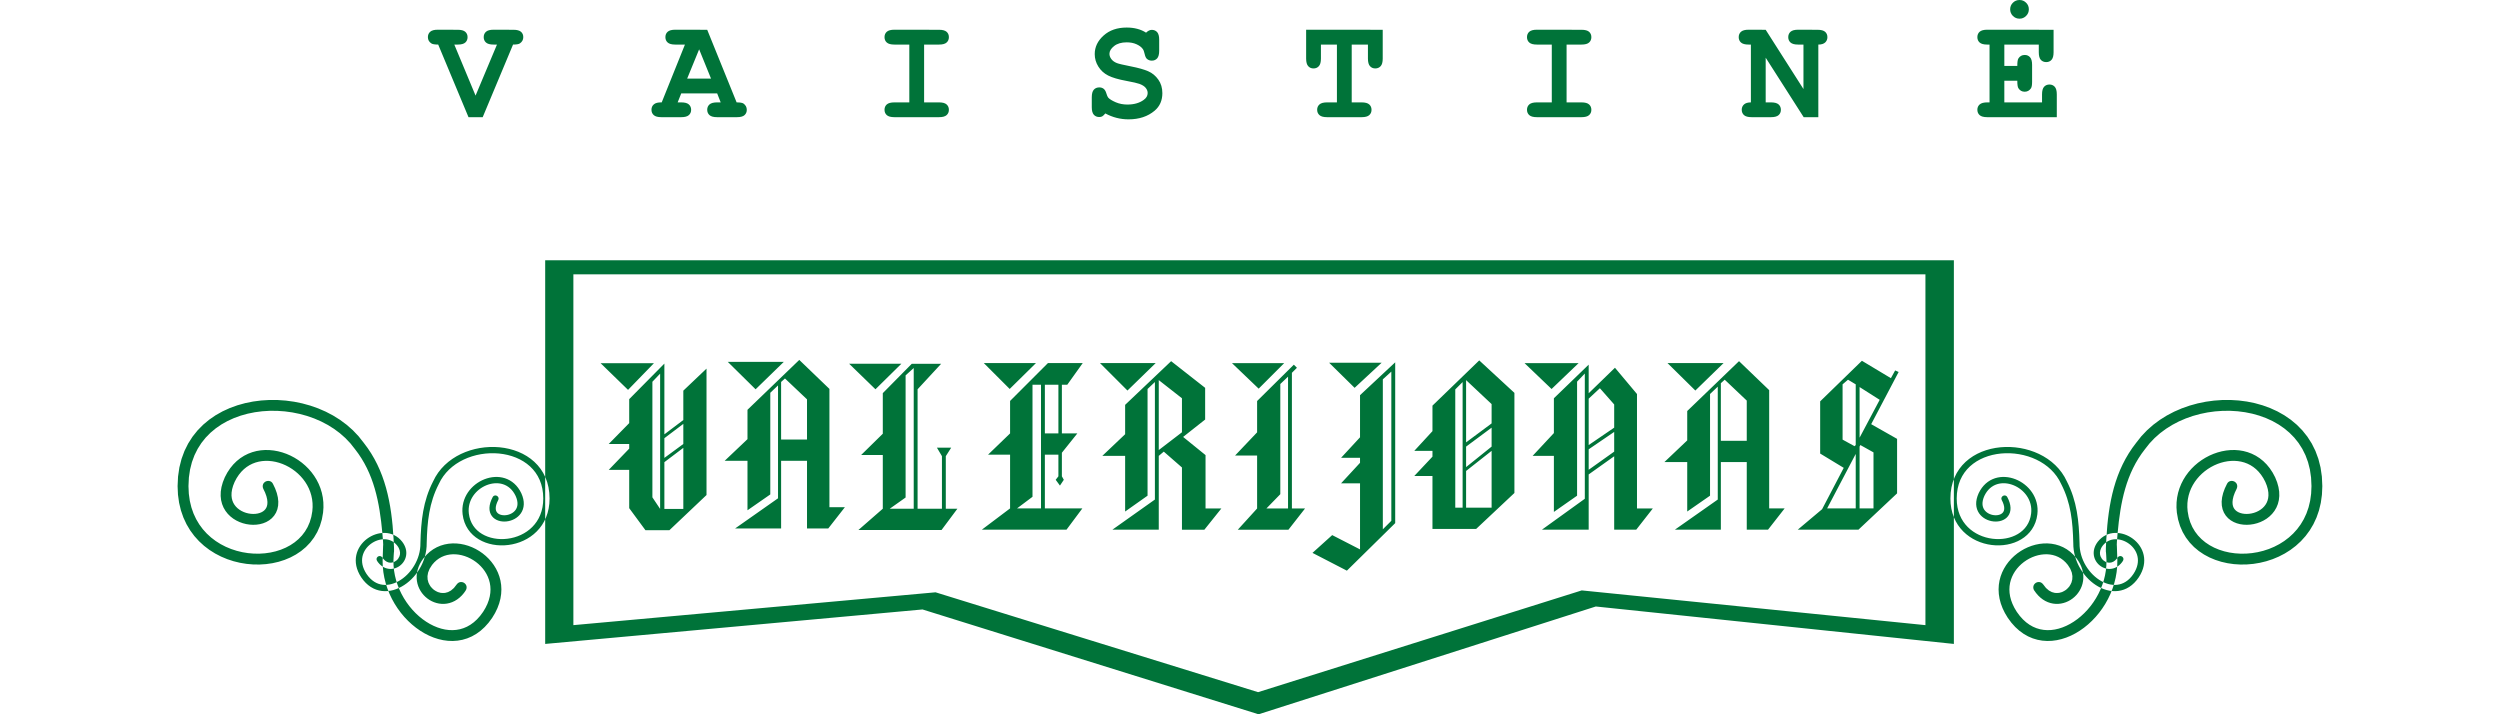 <?xml version="1.0" encoding="UTF-8"?> <!-- Creator: CorelDRAW --> <svg xmlns="http://www.w3.org/2000/svg" xmlns:xlink="http://www.w3.org/1999/xlink" xml:space="preserve" width="2100px" height="600px" style="shape-rendering:geometricPrecision; text-rendering:geometricPrecision; image-rendering:optimizeQuality; fill-rule:evenodd; clip-rule:evenodd" viewBox="0 0 2046.21 681.471"> <defs> <style type="text/css"> <![CDATA[ .fil0 {fill:#007339} ]]> </style> </defs> <g id="Layer_x0020_1">  <path class="fil0" d="M429.721 371.96l-26.183 -25.448 50.891 0 -24.708 25.448zm34.666 64.905l18.07 -13.275 0 -19.177 -18.07 13.645 0 18.807zm0 48.68l18.07 0 0 -58.268 -18.07 13.645 0 44.623zm-11.433 -11.064l7.375 11.064 0 -129.073 -7.375 7.743 0 110.266zm-6.637 31.348l-15.488 -21.02 0 -36.51 -19.547 0 19.547 -20.283 0 -4.425 -19.547 0 19.547 -19.915 0 -22.865 33.558 -33.928 0 67.488 18.07 -13.645 0 -28.027 22.128 -21.02 0 120.591 -35.405 33.561 -22.863 0zm105.098 -134.418l-26.553 -26.184 53.474 0 -26.921 26.184zm24.338 47.942l24.709 0 0 -38.353 -21.022 -19.915 -3.688 3.319 0 54.949zm-43.883 84.82l40.934 -28.766 0 -107.685 -7.375 7.008 0 96.99 -21.758 15.121 0 -47.206 -21.759 0 21.759 -20.651 0 -28.027 49.415 -47.573 28.766 27.659 0 112.848 14.752 0 -15.858 20.283 -20.283 0 0 -64.538 -24.709 0 0 64.538 -43.883 0zm133.893 -132.783l-25.078 -24.34 49.786 0 -24.708 24.34zm13.645 113.954l22.865 0 0 -134.237 -7.745 7.008 0 116.534 -15.12 10.695zm-29.871 20.283l23.233 -20.283 0 -51.261 -20.652 0 20.652 -20.283 0 -38.722 27.659 -28.027 28.027 0 -22.495 24.34 0 113.954 23.233 0 0 -50.154 -4.795 -8.114 13.645 0 -5.162 8.114 0 50.154 11.063 0 -15.119 20.283 -79.288 0zm144.301 -134.541l-24.708 -24.709 49.786 0 -25.078 24.709zm33.559 42.411l12.908 0 0 -46.468 -12.908 0 0 46.468zm-26.552 71.543l22.864 0 0 -118.011 -8.113 0 0 106.947 -14.751 11.064zm-33.559 20.283l26.921 -20.283 0 -51.261 -21.02 0 21.02 -20.282 0 -30.98 36.14 -36.14 33.191 0 -14.751 20.652 -5.162 0 0 46.468 14.75 0 -14.75 18.438 0 22.497 1.843 3.318 -3.688 5.532 -4.058 -5.532 2.582 -3.318 0 -20.653 -12.908 0 0 51.261 35.773 0 -15.12 20.283 -80.764 0zm138.9 -132.726l-26.184 -26.185 53.105 0 -26.921 26.185zm29.872 56.791l22.127 -16.963 0 -32.452 -22.127 -17.333 0 66.748zm-44.254 75.97l40.566 -28.765 0 -112.11 -7.008 6.637 0 101.786 -21.388 15.12 0 -53.105 -21.758 0 21.758 -20.652 0 -28.027 43.885 -41.671 32.451 25.446 0 30.239 -21.02 16.595 21.39 17.333 0 50.891 15.12 0 -16.226 20.284 -21.39 0 0 -59.375 -17.333 -15.12 -4.794 4.056 0 70.438 -44.254 0zm139.566 -134.56l-25.447 -24.34 49.785 0 -24.338 24.34zm7.375 114.324l20.652 0 0 -125.755 -7.377 7.007 0 105.104 -13.275 13.645zm-27.29 20.283l18.438 -20.283 0 -50.524 -21.018 0 21.018 -22.127 0 -29.873 35.035 -34.666 2.95 2.952 -4.794 4.794 0 129.443 12.538 0 -15.857 20.283 -48.31 0zm111.461 -135.386l-24.338 -23.972 50.154 0 -25.815 23.972zm26.922 134.974l8.113 -8.115 0 -142.349 -8.113 7.375 0 143.088zm-21.758 19.175l0 -63.06 -18.072 0 18.072 -19.546 0 -4.795 -18.072 0 18.072 -19.545 0 -40.198 33.558 -31.346 0 153.414 -46.099 45.359 -32.821 -16.963 18.808 -16.965 26.553 13.645zm101.195 -102.134l24.338 -18.07 0 -18.44 -24.338 -22.865 0 59.375zm0 23.601l24.338 -19.546 0 -18.07 -24.338 18.07 0 19.546zm0 38.722l24.338 0 0 -54.21 -24.338 19.176 0 35.034zm-10.327 0l7.008 0 0 -119.854 -7.008 7.006 0 112.848zm-21.758 20.283l0 -50.523 -17.333 0 17.333 -18.439 0 -5.532 -17.333 0 17.333 -18.808 0 -24.34 44.623 -43.147 33.559 30.978 0 95.515 -36.509 34.296 -41.673 0zm149.036 -80.034l24.34 -16.595 0 -22.128 -13.645 -15.488 -10.695 9.957 0 44.254zm0 23.602l24.34 -17.333 0 -18.807 -24.34 16.594 0 19.546zm-35.403 -77.076l-25.815 -24.707 51.631 0 -25.815 24.707zm-9.219 134.237l40.934 -29.502 0 -119.485 -7.375 7.743 0 108.791 -22.125 15.489 0 -53.475 -20.284 0 20.284 -21.758 0 -33.19 33.189 -32.084 0 27.29 25.078 -24.34 21.019 25.077 0 109.159 15.121 0 -15.858 20.283 -21.02 0 0 -70.068 -24.34 17.333 0 52.736 -44.622 0zm146.394 -132.772l-26.553 -26.185 53.475 0 -26.922 26.185zm24.34 47.941l24.708 0 0 -38.353 -21.02 -19.915 -3.688 3.319 0 54.949zm-43.884 84.82l40.935 -28.765 0 -107.685 -7.375 7.007 0 96.991 -21.759 15.12 0 -47.205 -21.758 0 21.758 -20.651 0 -28.028 49.416 -47.572 28.766 27.658 0 112.847 14.751 0 -15.858 20.284 -20.283 0 0 -64.537 -24.708 0 0 64.537 -43.884 0zm176.24 -20.284l13.276 0 0 -53.473 -12.539 -7.006 -0.737 1.475 0 59.004zm0 -67.487l19.177 -36.14 -19.177 -12.17 0 48.31zm-4.794 8.113l1.106 -1.105 0 -57.9 -7.375 -4.425 -5.162 4.425 0 52.736 11.432 6.269zm-26.184 59.374l27.29 0 0 -51.998 -27.29 51.998zm-28.027 20.284l23.234 -19.545 20.651 -39.46 -22.495 -13.645 0 -49.786 39.828 -38.722 27.66 16.595 4.055 -7.375 3.32 1.475 -26.183 49.786 24.707 14.013 0 51.999 -36.877 34.666 -57.899 0zm-1350.36 26.556l0.744 1.054 1.664 1.76 1.698 1.172 1.699 0.681 1.701 0.268 1.688 -0.104c0.886,-0.197 1.617,-0.437 2.453,-0.805 0.809,-0.452 1.47,-0.909 2.185,-1.505l1.204 -1.327c0.535,-0.787 0.918,-1.484 1.293,-2.362l0.455 -1.773 0.082 -1.9 -0.345 -2.036 -0.853 -2.172 -0.65 -1.133 -0.799 -1.144 -1.263 -1.461 -1.335 -1.23 -1.411 -1.027 -1.472 -0.833 -1.538 -0.649 -1.591 -0.474 -1.642 -0.306 -1.68 -0.137 -1.711 0.027 -1.728 0.188 -1.731 0.345 -1.715 0.495 -1.69 0.645 -1.649 0.784 -1.589 0.919 -1.516 1.045 -1.431 1.167 -1.329 1.276 -1.216 1.38 -1.088 1.474 -0.95 1.561 -0.804 1.64 -0.643 1.715 -0.472 1.785 -0.296 1.852 -0.102 1.917 0.1 1.984 0.321 2.049 0.554 2.116 0.81 2.178 1.084 2.242 1.367 2.282 1.716 2.327 1.8 2.002 1.861 1.69 1.921 1.394 1.965 1.119 2.008 0.857 2.05 0.609 2.091 0.377 2.125 0.148 2.155 -0.073 2.179 -0.289 2.194 -0.5 2.196 -0.708 2.185 -0.907 2.161 -1.099 2.127 -1.29 2.073 -1.462 2.012 -1.632 1.931 -1.79 1.843 -1.94 1.74 -2.075 1.623 -2.207 1.496 -2.325 1.358 -2.429 1.204 -2.526 1.044 -2.614 0.872 -2.687 0.687 -2.756 0.493 -2.812 0.287 -2.859 0.075 -2.896c0.544,-21.155 2.449,-40.147 12.105,-58.894l2.219 -4.305 2.612 -4.051 2.955 -3.744 3.261 -3.434 3.534 -3.121 3.782 -2.81 3.996 -2.499 4.183 -2.189 4.338 -1.878 4.469 -1.569 4.571 -1.262 4.648 -0.955 4.695 -0.643 4.719 -0.335 4.717 -0.026 4.687 0.288 4.627 0.604 4.547 0.917 4.435 1.239 4.302 1.558 4.135 1.89 3.94 2.214 3.715 2.551 3.463 2.888 3.169 3.227 2.85 3.563 2.49 3.902 2.104 4.23 1.681 4.556 1.234 4.87 0.758 5.183 0.26 5.483 -0.222 4.891 -0.645 4.622 -1.046 4.354 -1.42 4.079 -1.774 3.802 -2.093 3.512 -2.385 3.222 -2.644 2.926 -2.878 2.635 -3.08 2.341 -3.249 2.046 -3.395 1.755 -3.513 1.469 -3.604 1.177 -3.667 0.896 -3.708 0.608 -3.725 0.33 -3.717 0.046 -3.682 -0.236 -3.623 -0.52 -3.544 -0.805 -3.432 -1.092 -3.298 -1.382 -3.137 -1.676 -2.946 -1.968 -2.724 -2.272 -2.469 -2.568 -2.177 -2.866 -1.856 -3.153 -1.498 -3.435 -1.116 -3.704 -0.697 -3.949 -0.216 -2.949 0.058 -2.865 0.313 -2.78 0.561 -2.689 0.786 -2.581 1.002 -2.473 1.196 -2.35 1.381 -2.226 1.542 -2.09 1.697 -1.952 1.829 -1.806 1.954 -1.657 2.06 -1.501 2.16 -1.344 2.24 -1.176 2.312 -1.005 2.368 -0.824 2.414 -0.641 2.447 -0.445 2.469 -0.248 2.474 -0.036 2.466 0.182 2.446 0.409 2.409 0.643 2.35 0.89 2.276 1.139 2.177 1.396 2.064 1.65 1.93 1.913 1.777 2.17 1.611 2.427 1.444 2.709 1.127 2.832 0.761 2.709 0.409 2.607 0.071 2.494 -0.258 2.366 -0.563 2.217 -0.846 2.048 -1.091 1.86 -1.307 1.666 -1.483 1.461 -1.624 1.262 -1.736 1.059 -1.824 0.869 -1.884 0.678 -1.931 0.489 -1.947 0.299 -1.954 0.113 -1.939 -0.082 -1.905 -0.281 -1.847 -0.494 -1.768 -0.713 -1.661 -0.954 -1.516 -1.204 -1.313 -1.461 -1.064 -1.702 -0.768 -1.924 -0.436 -2.102 -0.092 -2.249 0.253 -2.373 0.6 -2.496 0.952 -2.619 1.13 -2.368c0.399,-0.885 1.014,-1.559 2.048,-1.815 1.349,-0.387 3.095,0.48 3.634,2.022 0.254,0.804 0.173,1.57 -0.238,2.296l-1.043 2.184 -0.737 2.028 -0.43 1.79 -0.165 1.548 0.053 1.318 0.229 1.105 0.373 0.935 0.502 0.803 0.632 0.704 0.769 0.611 0.909 0.522 1.045 0.421 1.159 0.31 1.258 0.186 1.326 0.055 1.371 -0.078 1.383 -0.213 1.371 -0.349 1.333 -0.477 1.271 -0.606 1.184 -0.724 1.08 -0.837 0.958 -0.943 0.822 -1.049 0.676 -1.152 0.523 -1.267 0.353 -1.393 0.167 -1.539 -0.049 -1.702 -0.295 -1.881 -0.579 -2.064 -0.887 -2.228 -1.155 -2.163 -1.283 -1.938 -1.391 -1.697 -1.48 -1.469 -1.571 -1.255 -1.645 -1.056 -1.718 -0.857 -1.781 -0.675 -1.838 -0.492 -1.891 -0.315 -1.93 -0.141 -1.956 0.028 -1.975 0.197 -1.975 0.361 -1.966 0.522 -1.941 0.674 -1.904 0.828 -1.851 0.972 -1.787 1.11 -1.705 1.243 -1.612 1.369 -1.507 1.487 -1.389 1.6 -1.258 1.702 -1.12 1.805 -0.965 1.896 -0.803 1.986 -0.632 2.07 -0.448 2.149 -0.252 2.229 -0.047 2.307 0.174 2.368 0.585 3.302 0.908 3.025 1.211 2.776 1.493 2.536 1.755 2.308 1.999 2.08 2.226 1.854 2.438 1.63 2.625 1.403 2.795 1.171 2.938 0.935 3.06 0.693 3.151 0.453 3.22 0.207 3.258 -0.04 3.276 -0.289 3.261 -0.537 3.222 -0.786 3.157 -1.032 3.069 -1.281 2.95 -1.526 2.813 -1.772 2.65 -2.014 2.466 -2.259 2.258 -2.5 2.034 -2.747 1.785 -2.995 1.518 -3.252 1.223 -3.512 0.909 -3.781 0.564 -4.055 0.195 -4.335 -0.231 -4.913 -0.672 -4.586 -1.079 -4.266 -1.461 -3.954 -1.818 -3.653 -2.147 -3.363 -2.46 -3.077 -2.747 -2.798 -3.018 -2.517 -3.265 -2.24 -3.489 -1.963 -3.683 -1.683 -3.862 -1.399 -4.006 -1.119 -4.129 -0.833 -4.217 -0.549 -4.284 -0.263 -4.321 0.023 -4.327 0.308 -4.305 0.589 -4.257 0.873 -4.178 1.154 -4.076 1.432 -3.941 1.706 -3.782 1.979 -3.599 2.251 -3.385 2.517 -3.149 2.779 -2.891 3.044 -2.607 3.304 -2.302 3.568 -1.997 3.878c-9.282,18.02 -11.009,35.974 -11.523,56.241l-0.085 3.353 -0.335 3.3 -0.566 3.235 -0.791 3.162 -0.995 3.075 -1.19 2.981 -1.371 2.876 -1.544 2.762 -1.7 2.639 -1.847 2.508 -1.98 2.363 -2.104 2.216 -2.216 2.05 -2.319 1.882 -2.41 1.701 -2.493 1.511 -2.564 1.307 -2.627 1.091 -2.676 0.86 -2.719 0.623 -2.746 0.363 -2.762 0.094 -2.758 -0.195 -2.737 -0.492 -2.697 -0.803 -2.638 -1.126 -2.551 -1.453 -2.45 -1.779 -2.331 -2.115 -2.196 -2.444 -2.058 -2.791 -1.655 -2.757 -1.323 -2.741 -1.012 -2.722 -0.707 -2.7 -0.415 -2.659 -0.132 -2.608 0.137 -2.542 0.392 -2.46 0.626 -2.366 0.849 -2.263 1.049 -2.148 1.233 -2.025 1.402 -1.896 1.551 -1.762 1.685 -1.617 1.807 -1.474 1.91 -1.316 2.001 -1.158 2.08 -0.991 2.149 -0.817 2.199 -0.636 2.239 -0.447 2.265 -0.245 2.281 -0.037 2.274 0.188 2.256 0.417 2.216 0.661 2.155 0.911 2.073 1.17 1.967 1.433 1.84 1.694 1.687 1.95 1.132 1.619 0.927 1.623 0.737 1.642 0.552 1.644 0.364 1.645 0.188 1.626 0.013 1.601 -0.149 1.559 -0.31 1.512 -0.452 1.444 -0.586 1.379 -0.71 1.297 -0.827 1.213 -0.927 1.122 -1.023 1.029 -1.109 0.925 -1.19 0.819 -1.263 0.704 -1.326 0.584 -1.379 0.452 -1.427 0.316 -1.466 0.17 -1.493 0.014 -1.505 -0.153 -1.505 -0.322 -1.489 -0.5 -1.462 -0.68 -1.412 -0.865 -1.353 -1.042 -1.282 -1.223 -1.204 -1.399 -0.893 -1.263c-0.74,-1.168 -0.87,-2.284 -0.269,-3.333 0.72,-1.154 1.931,-1.669 3.136,-1.49 0.823,0.182 1.492,0.63 2.008,1.341zm79.321 31.738l-1.49 2.103 -2.018 2.347 -2.152 2.051 -2.273 1.751 -2.374 1.45 -2.451 1.142 -2.507 0.842 -2.531 0.543 -2.532 0.254 -2.507 -0.023 -2.465 -0.283 -2.399 -0.532 -2.321 -0.761 -2.225 -0.981 -2.118 -1.182 -1.996 -1.376 -1.866 -1.555 -1.719 -1.726 -1.563 -1.888 -1.383 -2.042 -1.194 -2.179 -0.986 -2.312 -0.761 -2.431 -0.514 -2.537 -0.254 -2.617 0.023 -2.691 0.313 -2.734 0.618 -2.762 0.923 -2.764 1.239 -2.752 1.557 -2.723 1.9 -2.714 2.823 -3.267 3.083 -2.843 3.298 -2.402 3.478 -1.965 3.616 -1.529 3.717 -1.107 3.779 -0.699 3.815 -0.313 3.817 0.06 3.799 0.411 3.752 0.747 3.684 1.064 3.595 1.37 3.485 1.66 3.354 1.94 3.201 2.204 3.023 2.466 2.822 2.709 2.597 2.947 2.348 3.177 2.066 3.395 1.76 3.597 1.421 3.791 1.055 3.967 0.655 4.126 0.228 4.259 -0.222 4.37 -0.694 4.456 -1.188 4.52 -1.693 4.559 -2.214 4.585 -2.767 4.618 -3.447 4.671 -3.678 4.092 -3.902 3.537 -4.102 2.983 -4.279 2.436 -4.416 1.882 -4.521 1.349 -4.588 0.824 -4.623 0.324 -4.624 -0.157 -4.6 -0.61 -4.549 -1.042 -4.483 -1.443 -4.396 -1.827 -4.291 -2.185 -4.167 -2.525 -4.034 -2.843 -3.878 -3.148 -3.709 -3.433 -3.517 -3.702 -3.314 -3.954 -3.086 -4.193 -2.843 -4.414 -2.577 -4.618 -2.298 -4.808 -1.99 -4.986 -1.665 -5.144 -1.318 -5.287 -0.948 -5.411 -0.557 -5.52 -0.141 -5.606c0.196,-3.795 0.349,-7.556 0.383,-11.36 -0.04,-4.845 0.686,-0.127 -0.61,-14.477 -2.679,-29.586 -7.974,-57.304 -26.144,-80.332l-4.341 -5.503 -4.811 -5.067 -5.245 -4.63 -5.639 -4.19 -5.99 -3.746 -6.3 -3.298 -6.566 -2.843 -6.789 -2.385 -6.963 -1.921 -7.091 -1.455 -7.175 -0.983 -7.208 -0.513 -7.196 -0.037 -7.134 0.437 -7.031 0.916 -6.873 1.388 -6.675 1.863 -6.427 2.332 -6.14 2.801 -5.804 3.267 -5.433 3.731 -5.022 4.19 -4.574 4.655 -4.091 5.121 -3.576 5.594 -3.021 6.08 -2.434 6.583 -1.795 7.097 -1.117 7.634 -0.383 8.184 0.323 7.217 0.941 6.752 1.511 6.291 2.038 5.844 2.522 5.41 2.969 4.983 3.38 4.569 3.761 4.161 4.102 3.756 4.409 3.353 4.681 2.947 4.913 2.54 5.105 2.132 5.257 1.719 5.365 1.308 5.431 0.894 5.451 0.481 5.426 0.067 5.357 -0.345 5.249 -0.754 5.086 -1.154 4.888 -1.556 4.649 -1.947 4.37 -2.334 4.05 -2.711 3.702 -3.085 3.323 -3.456 2.916 -3.832 2.478 -4.213 2.014 -4.614 1.512 -5.03 0.973 -5.488 0.287 -3.932 -0.077 -3.832 -0.421 -3.704 -0.744 -3.575 -1.049 -3.435 -1.334 -3.301 -1.606 -3.152 -1.856 -2.998 -2.093 -2.832 -2.309 -2.659 -2.503 -2.471 -2.682 -2.276 -2.836 -2.064 -2.968 -1.847 -3.078 -1.617 -3.162 -1.374 -3.228 -1.124 -3.268 -0.866 -3.285 -0.599 -3.279 -0.327 -3.251 -0.049 -3.203 0.236 -3.137 0.523 -3.053 0.816 -2.958 1.118 -2.849 1.428 -2.732 1.748 -2.601 2.084 -2.463 2.443 -2.306 2.816 -2.134 3.218 -1.915 3.595 -1.478 3.701 -0.959 3.422 -0.492 3.116 -0.078 2.82 0.274 2.546 0.586 2.299 0.861 2.089 1.12 1.902 1.357 1.732 1.581 1.559 1.785 1.385 1.962 1.198 2.103 1.003 2.21 0.793 2.272 0.575 2.296 0.353 2.269 0.132 2.195 -0.092 2.075 -0.307 1.921 -0.512 1.72 -0.695 1.494 -0.857 1.264 -1.007 1.036 -1.149 0.819 -1.312 0.611 -1.533 0.377 -1.819 0.089 -2.168 -0.273 -2.557 -0.712 -2.966 -1.223 -3.368 -1.727 -3.624c-0.674,-1.499 -0.778,-2.982 -0.19,-4.447 0.941,-2.153 3.178,-3.3 5.33,-3.128 2.031,0.214 3.455,1.301 4.263,3.255l1.879 3.94 1.593 4.387 1.005 4.183 0.426 3.986 -0.158 3.782 -0.733 3.537 -1.291 3.235 -1.792 2.869 -2.216 2.46 -2.546 2.025 -2.793 1.605 -2.972 1.2 -3.105 0.828 -3.196 0.473 -3.253 0.137 -3.273 -0.19 -3.27 -0.502 -3.235 -0.82 -3.166 -1.135 -3.058 -1.458 -2.915 -1.779 -2.724 -2.117 -2.489 -2.452 -2.189 -2.795 -1.838 -3.123 -1.42 -3.443 -0.949 -3.724 -0.43 -3.976 0.117 -4.183 0.688 -4.373 1.275 -4.539 1.892 -4.739 2.415 -4.535 2.696 -4.066 2.977 -3.634 3.232 -3.204 3.459 -2.771 3.652 -2.336 3.811 -1.909 3.941 -1.49 4.034 -1.079 4.097 -0.685 4.134 -0.302 4.146 0.062 4.13 0.412 4.098 0.748 4.041 1.071 3.966 1.379 3.866 1.682 3.75 1.968 3.609 2.246 3.452 2.512 3.269 2.775 3.067 3.024 2.836 3.267 2.588 3.501 2.307 3.725 2.005 3.938 1.674 4.137 1.321 4.326 0.935 4.503 0.531 4.653 0.095 4.795 -0.358 4.942 -1.173 6.609 -1.863 6.201 -2.511 5.751 -3.107 5.28 -3.649 4.796 -4.133 4.3 -4.559 3.799 -4.93 3.298 -5.252 2.805 -5.518 2.312 -5.745 1.828 -5.925 1.344 -6.06 0.87 -6.159 0.396 -6.215 -0.077 -6.226 -0.55 -6.202 -1.021 -6.135 -1.494 -6.028 -1.972 -5.873 -2.453 -5.678 -2.935 -5.44 -3.425 -5.149 -3.914 -4.81 -4.408 -4.428 -4.898 -3.99 -5.391 -3.502 -5.878 -2.961 -6.359 -2.379 -6.823 -1.749 -7.284 -1.078 -7.729 -0.366 -8.176 0.43 -9.166 1.267 -8.663 2.063 -8.148 2.814 -7.619 3.516 -7.075 4.171 -6.524 4.764 -5.961 5.305 -5.399 5.784 -4.829 6.214 -4.266 6.588 -3.706 6.913 -3.156 7.188 -2.607 7.416 -2.07 7.597 -1.536 7.74 -1.006 7.828 -0.48 7.881 0.04 7.886 0.561 7.846 1.073 7.766 1.595 7.64 2.108 7.468 2.624 7.253 3.14 6.989 3.658 6.679 4.176 6.32 4.699 5.914 5.218 5.452 5.742 4.939 6.26c20.63,26.136 26.523,57.818 28.439,91.548 0.922,16.235 0.258,10.406 0.124,15.636l-0.266 5.145 0.124 4.82 0.477 4.757 0.822 4.68 1.141 4.587 1.449 4.474 1.737 4.349 2.009 4.204 2.258 4.048 2.493 3.867 2.701 3.671 2.898 3.456 3.065 3.229 3.22 2.978 3.344 2.716 3.455 2.435 3.533 2.142 3.595 1.829 3.632 1.511 3.651 1.176 3.645 0.833 3.619 0.481 3.579 0.121 3.529 -0.248 3.466 -0.623 3.403 -1.015 3.334 -1.421 3.263 -1.855 3.184 -2.315 3.098 -2.807 2.991 -3.33 2.856 -3.867 2.271 -3.794 1.801 -3.725 1.345 -3.623 0.922 -3.512 0.53 -3.403 0.167 -3.293 -0.172 -3.181 -0.486 -3.072 -0.786 -2.959 -1.068 -2.846 -1.331 -2.723 -1.578 -2.592 -1.806 -2.445 -2.021 -2.29 -2.208 -2.122 -2.374 -1.936 -2.519 -1.736 -2.642 -1.527 -2.737 -1.303 -2.806 -1.07 -2.853 -0.824 -2.87 -0.571 -2.868 -0.311 -2.836 -0.045 -2.788 0.229 -2.723 0.504 -2.638 0.786 -2.545 1.077 -2.444 1.379 -2.332 1.701 -2.215 2.041 -2.092 2.422 -2.401 3.773 -1.412 3.589 -0.571 3.359 0.137 3.137 0.75 2.918c0.616,1.446 1.254,2.61 2.13,3.9 0.992,1.2 1.934,2.145 3.12,3.134 1.26,0.869 2.395,1.503 3.787,2.117l2.727 0.748c1.482,0.17 2.706,0.179 4.185,0.03l2.795 -0.768 2.803 -1.508 2.785 -2.398 2.601 -3.331c1.067,-1.411 2.359,-2.282 3.985,-2.363 2.842,-0.138 5.172,1.935 5.497,4.454 0.156,1.49 -0.21,2.763 -1.066,3.925zm9.597 -472.432l20.429 -48.699 -3.24 0c-3.384,0 -5.802,-0.654 -7.256,-1.972 -1.431,-1.289 -2.163,-3.004 -2.163,-5.115 0,-2.115 0.732,-3.83 2.163,-5.122 1.454,-1.315 3.872,-1.968 7.256,-1.968l18.922 0.065c3.384,0 5.799,0.659 7.256,1.928 1.456,1.292 2.161,2.982 2.161,5.097 0,2.508 -1.105,4.504 -3.285,5.987 -1.057,0.726 -3.218,1.099 -6.48,1.099l-28.954 69.268 -13.546 0 -28.904 -69.268c-3.285,0 -5.472,-0.373 -6.526,-1.099 -2.209,-1.437 -3.31,-3.43 -3.31,-5.987 0,-2.115 0.724,-3.83 2.18,-5.122 1.431,-1.315 3.851,-1.968 7.258,-1.968l19.039 0.065c3.359,0 5.753,0.659 7.184,1.928 1.457,1.292 2.187,2.982 2.187,5.097 0,2.111 -0.73,3.826 -2.136,5.115 -1.434,1.318 -3.83,1.972 -7.235,1.972l-3.286 0 20.288 48.699zm230.5 -2.136l-34.257 0 -3.428 8.596 3.428 0c3.405,0 5.824,0.657 7.256,1.968 1.456,1.318 2.18,3.008 2.18,5.123 0,2.062 -0.724,3.752 -2.18,5.049 -1.432,1.309 -3.851,1.968 -7.256,1.968l-18.973 0c-3.403,0 -5.821,-0.659 -7.253,-1.968 -1.457,-1.297 -2.187,-3.008 -2.187,-5.123 0,-2.115 0.75,-3.825 2.281,-5.143 1.502,-1.338 4.013,-1.968 7.489,-1.875l22.167 -55.159 -9.226 0c-3.384,0 -5.827,-0.654 -7.258,-1.972 -1.457,-1.289 -2.161,-3.004 -2.161,-5.115 0,-2.115 0.704,-3.83 2.161,-5.122 1.431,-1.315 3.874,-1.968 7.258,-1.968l30.474 0.065 28.057 69.27c3.314,0 5.495,0.373 6.554,1.103 2.087,1.525 3.146,3.521 3.146,5.989 0,2.062 -0.707,3.752 -2.136,5.049 -1.411,1.309 -3.83,1.968 -7.21,1.968l-18.994 0c-3.382,0 -5.8,-0.659 -7.256,-1.968 -1.431,-1.297 -2.161,-3.008 -2.161,-5.123 0,-2.067 0.73,-3.731 2.161,-5.049 1.456,-1.312 3.874,-1.968 7.256,-1.968l3.447 0 -3.379 -8.596zm-5.848 -14.088l-11.342 -27.94 -11.431 27.94 22.773 0zm203.291 -32.475l0 55.159 14.23 0c3.405,0 5.819,0.657 7.25,1.968 1.457,1.318 2.162,3.008 2.162,5.123 0,2.062 -0.705,3.752 -2.162,5.049 -1.431,1.309 -3.845,1.968 -7.25,1.968l-42.569 0c-3.407,0 -5.826,-0.659 -7.283,-1.968 -1.431,-1.297 -2.155,-3.008 -2.155,-5.123 0,-2.067 0.724,-3.731 2.155,-5.049 1.457,-1.312 3.876,-1.968 7.283,-1.968l14.226 0 0 -55.159 -14.226 0c-3.407,0 -5.826,-0.654 -7.283,-1.972 -1.431,-1.289 -2.155,-3.004 -2.155,-5.115 0,-2.115 0.724,-3.83 2.155,-5.122 1.457,-1.315 3.876,-1.968 7.283,-1.968l42.569 0.065c3.405,0 5.819,0.659 7.25,1.928 1.457,1.292 2.162,2.982 2.162,5.097 0,2.111 -0.705,3.826 -2.162,5.115 -1.431,1.318 -3.845,1.972 -7.25,1.972l-14.23 0zm172.903 65.698c-1.243,1.457 -2.229,2.399 -3.005,2.82 -0.751,0.398 -1.669,0.61 -2.769,0.61 -2.161,0 -3.899,-0.729 -5.189,-2.161 -1.317,-1.456 -1.976,-3.851 -1.976,-7.184l0 -9.514c0,-3.379 0.659,-5.793 1.976,-7.25 1.29,-1.431 3.028,-2.161 5.189,-2.161 1.644,0 3.028,0.446 4.152,1.315 1.13,0.867 1.976,2.323 2.587,4.365 0.585,2.042 1.218,3.43 1.852,4.158 1.34,1.431 3.689,2.866 7.091,4.345 3.384,1.456 7.091,2.182 11.13,2.182 6.292,0 11.46,-1.457 15.499,-4.39 2.558,-1.784 3.851,-3.99 3.851,-6.6 0,-1.755 -0.634,-3.379 -1.878,-4.928 -1.223,-1.525 -3.245,-2.817 -6.037,-3.828 -1.831,-0.684 -5.941,-1.621 -12.327,-2.819 -7.7,-1.409 -13.527,-3.121 -17.471,-5.141 -3.944,-2.016 -7.066,-4.859 -9.345,-8.548 -2.296,-3.661 -3.449,-7.63 -3.449,-11.881 0,-6.759 2.818,-12.654 8.477,-17.724 5.634,-5.074 12.958,-7.609 21.999,-7.609 3.618,0 6.972,0.4 10.07,1.218 3.102,0.804 5.92,2.022 8.429,3.666 1.834,-1.784 3.665,-2.675 5.52,-2.675 2.041,0 3.733,0.726 5.048,2.155 1.292,1.457 1.949,3.854 1.949,7.21l0 10.592c0,3.379 -0.657,5.799 -1.949,7.256 -1.315,1.431 -3.007,2.158 -5.048,2.158 -1.761,0 -3.266,-0.514 -4.556,-1.573 -1.01,-0.775 -1.763,-2.349 -2.277,-4.674 -0.492,-2.349 -1.128,-4.013 -1.926,-5.024 -1.312,-1.761 -3.308,-3.215 -5.963,-4.41 -2.679,-1.198 -5.754,-1.789 -9.226,-1.789 -5.095,0 -9.113,1.176 -12.072,3.546 -2.956,2.346 -4.438,4.813 -4.438,7.395 0,1.738 0.613,3.428 1.809,5.049 1.225,1.621 3.008,2.913 5.356,3.825 1.551,0.639 5.941,1.67 13.171,3.102 7.21,1.408 12.774,2.984 16.65,4.674 3.874,1.69 7.091,4.345 9.647,7.982 2.586,3.615 3.853,7.938 3.853,12.913 0,6.974 -2.443,12.56 -7.352,16.717 -6.526,5.52 -14.816,8.269 -24.912,8.269 -3.899,0 -7.678,-0.474 -11.389,-1.412 -3.687,-0.937 -7.279,-2.348 -10.752,-4.228zm235.058 -65.698l0 55.159 9.484 0c3.408,0 5.823,0.657 7.258,1.968 1.457,1.318 2.157,3.008 2.157,5.123 0,2.062 -0.699,3.752 -2.157,5.049 -1.436,1.309 -3.85,1.968 -7.258,1.968l-33.013 0c-3.402,0 -5.821,-0.659 -7.253,-1.968 -1.457,-1.297 -2.186,-3.008 -2.186,-5.123 0,-2.067 0.729,-3.731 2.186,-5.049 1.431,-1.312 3.851,-1.968 7.253,-1.968l9.417 0 0 -55.159 -15.263 0 0 13.338c0,3.405 -0.654,5.824 -1.972,7.255 -1.292,1.457 -3.007,2.184 -5.12,2.184 -2.064,0 -3.754,-0.726 -5.046,-2.184 -1.315,-1.431 -1.974,-3.85 -1.974,-7.255l0 -27.515 73.068 0.065 0 27.45c0,3.405 -0.654,5.824 -1.968,7.255 -1.317,1.457 -3.007,2.184 -5.122,2.184 -2.062,0 -3.752,-0.726 -5.069,-2.184 -1.292,-1.431 -1.949,-3.85 -1.949,-7.255l0 -13.338 -15.473 0zm205 0l0 55.159 14.23 0c3.405,0 5.823,0.657 7.25,1.968 1.457,1.318 2.164,3.008 2.164,5.123 0,2.062 -0.707,3.752 -2.164,5.049 -1.428,1.309 -3.845,1.968 -7.25,1.968l-42.569 0c-3.404,0 -5.826,-0.659 -7.283,-1.968 -1.431,-1.297 -2.155,-3.008 -2.155,-5.123 0,-2.067 0.724,-3.731 2.155,-5.049 1.457,-1.312 3.879,-1.968 7.283,-1.968l14.226 0 0 -55.159 -14.226 0c-3.404,0 -5.826,-0.654 -7.283,-1.972 -1.431,-1.289 -2.155,-3.004 -2.155,-5.115 0,-2.115 0.724,-3.83 2.155,-5.122 1.457,-1.315 3.879,-1.968 7.283,-1.968l42.569 0.065c3.405,0 5.823,0.659 7.25,1.928 1.457,1.292 2.164,2.982 2.164,5.097 0,2.111 -0.707,3.826 -2.164,5.115 -1.428,1.318 -3.845,1.972 -7.25,1.972l-14.23 0zm189.953 12.517l0 42.641 5.095 0c3.382,0 5.796,0.657 7.253,1.968 1.437,1.318 2.161,3.008 2.161,5.123 0,2.062 -0.724,3.752 -2.161,5.049 -1.456,1.309 -3.87,1.968 -7.253,1.968l-18.504 0c-3.405,0 -5.821,-0.659 -7.279,-1.968 -1.431,-1.297 -2.161,-3.008 -2.161,-5.123 0,-2.022 0.705,-3.686 2.136,-5.023 1.437,-1.315 3.617,-1.994 6.599,-1.994l0 -55.159 -2.184 0c-3.405,0 -5.821,-0.654 -7.279,-1.972 -1.428,-1.289 -2.161,-3.004 -2.161,-5.115 0,-2.115 0.733,-3.83 2.161,-5.122 1.457,-1.315 3.874,-1.968 7.279,-1.968l16.297 0.065 36.042 56.543 0 -42.431 -5.097 0c-3.382,0 -5.799,-0.654 -7.256,-1.972 -1.431,-1.289 -2.161,-3.004 -2.161,-5.115 0,-2.115 0.73,-3.83 2.161,-5.122 1.457,-1.315 3.874,-1.968 7.256,-1.968l18.502 0.065c3.404,0 5.821,0.659 7.258,1.928 1.456,1.292 2.18,2.982 2.18,5.097 0,2.062 -0.724,3.752 -2.135,5.09 -1.432,1.317 -3.593,1.997 -6.526,1.997l0 69.268 -13.975 0 -36.25 -56.751zm227.68 21.955l0 20.687 35.974 0 0 -7.63c0,-3.384 0.654,-5.802 1.948,-7.258 1.313,-1.431 3.028,-2.161 5.143,-2.161 2.042,0 3.732,0.73 5.044,2.161 1.318,1.456 1.951,3.874 1.951,7.258l0 21.739 -66.377 0c-3.379,0 -5.801,-0.659 -7.255,-1.968 -1.432,-1.297 -2.159,-3.008 -2.159,-5.123 0,-2.067 0.726,-3.731 2.203,-5.049 1.457,-1.312 3.877,-1.968 7.21,-1.968l2.21 0 0 -55.159 -2.21 0c-3.379,0 -5.801,-0.654 -7.255,-1.972 -1.432,-1.289 -2.159,-3.004 -2.159,-5.115 0,-2.115 0.726,-3.83 2.159,-5.122 1.454,-1.315 3.876,-1.968 7.255,-1.968l63.302 0.065 0 21.461c0,3.359 -0.659,5.755 -1.923,7.184 -1.294,1.457 -2.984,2.189 -5.095,2.189 -2.115,0 -3.83,-0.732 -5.143,-2.141 -1.294,-1.431 -1.95,-3.825 -1.95,-7.232l0 -7.349 -32.873 0 0 20.36 12.373 0c0,-3.663 0.352,-6.035 1.036,-7.091 1.406,-2.235 3.428,-3.359 6.054,-3.359 2.071,0 3.735,0.704 5.049,2.161 1.318,1.431 1.976,3.874 1.976,7.253l0 16.225c0,3.08 -0.38,5.143 -1.104,6.199 -1.482,2.163 -3.454,3.24 -5.921,3.24 -2.626,0 -4.648,-1.124 -6.054,-3.379 -0.684,-1.057 -1.036,-3.426 -1.036,-7.136l-12.373 0zm23.388 -68.118c0,2.468 -0.869,4.581 -2.632,6.318 -1.739,1.736 -3.826,2.627 -6.248,2.627 -2.488,0 -4.598,-0.892 -6.339,-2.627 -1.738,-1.738 -2.601,-3.851 -2.601,-6.318 0,-2.441 0.863,-4.532 2.601,-6.267 1.741,-1.738 3.851,-2.607 6.339,-2.607 2.422,0 4.509,0.844 6.248,2.584 1.763,1.713 2.632,3.803 2.632,6.29zm-71.53 239.429l0 366.041 -341.619 -35.719 -321.742 102.846 -320.598 -100.013 -360.01 32.886 0 -366.041 1343.97 0zm-27.132 13.443l0 334.67 -327.887 -33.136 -308.808 97.084 -307.709 -95.272 -345.539 31.325 0 -334.67 1289.94 0zm183.363 270.168l-0.744 1.054 -1.664 1.76 -1.698 1.172 -1.698 0.681 -1.701 0.268 -1.688 -0.104c-0.886,-0.197 -1.619,-0.437 -2.455,-0.805 -0.809,-0.452 -1.471,-0.909 -2.185,-1.505l-1.204 -1.327c-0.535,-0.787 -0.918,-1.484 -1.293,-2.362l-0.455 -1.773 -0.082 -1.9 0.345 -2.036 0.854 -2.172 0.649 -1.133 0.798 -1.144 1.264 -1.461 1.334 -1.23 1.412 -1.027 1.474 -0.833 1.537 -0.649 1.591 -0.474 1.642 -0.306 1.68 -0.137 1.712 0.027 1.726 0.188 1.731 0.345 1.716 0.495 1.691 0.645 1.646 0.784 1.59 0.919 1.516 1.045 1.432 1.167 1.328 1.276 1.216 1.38 1.089 1.474 0.95 1.561 0.803 1.64 0.642 1.715 0.474 1.785 0.295 1.852 0.103 1.917 -0.1 1.984 -0.321 2.049 -0.555 2.116 -0.81 2.178 -1.083 2.242 -1.368 2.282 -1.716 2.327 -1.8 2.002 -1.862 1.69 -1.921 1.394 -1.964 1.119 -2.008 0.857 -2.05 0.609 -2.091 0.377 -2.125 0.148 -2.157 -0.073 -2.178 -0.289 -2.195 -0.5 -2.195 -0.708 -2.185 -0.907 -2.162 -1.099 -2.126 -1.29 -2.074 -1.462 -2.01 -1.632 -1.931 -1.79 -1.844 -1.94 -1.739 -2.075 -1.624 -2.207 -1.498 -2.325 -1.357 -2.429 -1.204 -2.526 -1.044 -2.614 -0.872 -2.687 -0.686 -2.756 -0.493 -2.812 -0.289 -2.859 -0.075 -2.896c-0.543,-21.155 -2.448,-40.147 -12.104,-58.894l-2.217 -4.305 -2.614 -4.051 -2.954 -3.744 -3.261 -3.434 -3.534 -3.121 -3.782 -2.81 -3.996 -2.499 -4.181 -2.189 -4.34 -1.878 -4.468 -1.569 -4.57 -1.262 -4.65 -0.955 -4.693 -0.643 -4.721 -0.335 -4.715 -0.026 -4.687 0.288 -4.627 0.604 -4.547 0.917 -4.436 1.239 -4.302 1.558 -4.134 1.89 -3.941 2.214 -3.714 2.551 -3.463 2.888 -3.168 3.227 -2.85 3.563 -2.491 3.902 -2.104 4.23 -1.681 4.556 -1.235 4.87 -0.757 5.183 -0.259 5.483 0.22 4.891 0.645 4.622 1.046 4.354 1.421 4.079 1.774 3.802 2.092 3.512 2.385 3.222 2.646 2.926 2.878 2.635 3.079 2.341 3.251 2.046 3.394 1.755 3.513 1.469 3.604 1.177 3.668 0.896 3.707 0.608 3.726 0.33 3.716 0.046 3.682 -0.236 3.624 -0.52 3.542 -0.805 3.434 -1.092 3.298 -1.382 3.136 -1.676 2.946 -1.968 2.724 -2.272 2.469 -2.568 2.177 -2.866 1.857 -3.153 1.498 -3.435 1.115 -3.704 0.697 -3.949 0.216 -2.949 -0.058 -2.865 -0.313 -2.78 -0.561 -2.689 -0.787 -2.581 -1.001 -2.473 -1.195 -2.35 -1.382 -2.226 -1.542 -2.09 -1.695 -1.952 -1.83 -1.806 -1.954 -1.657 -2.061 -1.501 -2.158 -1.344 -2.241 -1.176 -2.312 -1.005 -2.368 -0.824 -2.415 -0.641 -2.445 -0.445 -2.47 -0.248 -2.474 -0.036 -2.468 0.182 -2.445 0.409 -2.41 0.643 -2.348 0.89 -2.277 1.139 -2.177 1.396 -2.064 1.65 -1.93 1.913 -1.776 2.17 -1.611 2.427 -1.445 2.709 -1.127 2.832 -0.761 2.709 -0.41 2.607 -0.07 2.494 0.257 2.366 0.566 2.217 0.846 2.048 1.091 1.86 1.307 1.666 1.481 1.461 1.625 1.262 1.736 1.059 1.823 0.869 1.885 0.678 1.931 0.489 1.948 0.299 1.954 0.113 1.938 -0.082 1.904 -0.281 1.847 -0.494 1.769 -0.713 1.661 -0.954 1.515 -1.204 1.314 -1.461 1.065 -1.702 0.766 -1.924 0.436 -2.102 0.092 -2.249 -0.252 -2.373 -0.601 -2.496 -0.95 -2.619 -1.13 -2.368c-0.399,-0.885 -1.014,-1.559 -2.047,-1.815 -1.349,-0.387 -3.095,0.48 -3.637,2.022 -0.253,0.804 -0.173,1.57 0.239,2.296l1.044 2.184 0.735 2.028 0.431 1.79 0.165 1.548 -0.053 1.318 -0.231 1.105 -0.372 0.935 -0.502 0.803 -0.632 0.704 -0.769 0.611 -0.909 0.522 -1.045 0.421 -1.16 0.31 -1.257 0.186 -1.326 0.055 -1.371 -0.078 -1.383 -0.213 -1.371 -0.349 -1.333 -0.477 -1.272 -0.606 -1.182 -0.724 -1.081 -0.837 -0.958 -0.943 -0.823 -1.049 -0.675 -1.152 -0.523 -1.267 -0.353 -1.393 -0.169 -1.539 0.05 -1.702 0.295 -1.881 0.579 -2.064 0.887 -2.228 1.155 -2.163 1.283 -1.938 1.39 -1.697 1.482 -1.469 1.57 -1.255 1.646 -1.056 1.718 -0.857 1.78 -0.675 1.838 -0.492 1.891 -0.315 1.93 -0.141 1.955 0.028 1.975 0.197 1.977 0.361 1.965 0.522 1.941 0.674 1.904 0.828 1.851 0.972 1.787 1.11 1.704 1.243 1.613 1.369 1.506 1.487 1.39 1.6 1.259 1.702 1.118 1.805 0.966 1.896 0.804 1.986 0.631 2.07 0.448 2.149 0.252 2.229 0.046 2.307 -0.173 2.368 -0.584 3.302 -0.909 3.025 -1.213 2.776 -1.492 2.536 -1.755 2.308 -1.999 2.08 -2.226 1.854 -2.439 1.63 -2.625 1.403 -2.795 1.171 -2.937 0.935 -3.059 0.693 -3.152 0.453 -3.22 0.207 -3.258 -0.04 -3.276 -0.289 -3.261 -0.537 -3.223 -0.786 -3.157 -1.032 -3.068 -1.281 -2.952 -1.526 -2.812 -1.772 -2.651 -2.014 -2.465 -2.259 -2.258 -2.5 -2.035 -2.747 -1.785 -2.995 -1.518 -3.252 -1.222 -3.512 -0.909 -3.781 -0.563 -4.055 -0.195 -4.335 0.231 -4.913 0.671 -4.586 1.08 -4.266 1.459 -3.954 1.817 -3.653 2.149 -3.363 2.459 -3.077 2.748 -2.798 3.018 -2.517 3.263 -2.24 3.489 -1.963 3.684 -1.683 3.862 -1.399 4.007 -1.119 4.127 -0.833 4.218 -0.549 4.284 -0.263 4.321 0.023 4.326 0.308 4.305 0.589 4.258 0.873 4.179 1.154 4.076 1.432 3.939 1.706 3.785 1.979 3.597 2.251 3.385 2.517 3.149 2.779 2.891 3.044 2.608 3.304 2.301 3.568 1.998 3.878c9.281,18.02 11.008,35.974 11.523,56.241l0.084 3.353 0.334 3.3 0.567 3.235 0.791 3.162 0.994 3.075 1.191 2.981 1.371 2.876 1.545 2.762 1.698 2.639 1.847 2.508 1.981 2.363 2.103 2.216 2.217 2.05 2.317 1.882 2.411 1.701 2.493 1.511 2.564 1.307 2.626 1.091 2.677 0.86 2.719 0.623 2.746 0.363 2.761 0.094 2.758 -0.195 2.738 -0.492 2.697 -0.803 2.639 -1.126 2.55 -1.453 2.45 -1.779 2.331 -2.115 2.196 -2.444 2.058 -2.791 1.655 -2.757 1.322 -2.741 1.014 -2.722 0.708 -2.7 0.413 -2.659 0.132 -2.608 -0.136 -2.542 -0.39 -2.46 -0.627 -2.366 -0.848 -2.263 -1.049 -2.148 -1.236 -2.025 -1.4 -1.896 -1.551 -1.762 -1.685 -1.617 -1.806 -1.474 -1.911 -1.316 -2.002 -1.158 -2.08 -0.991 -2.148 -0.817 -2.199 -0.636 -2.239 -0.447 -2.264 -0.245 -2.281 -0.037 -2.275 0.188 -2.254 0.417 -2.216 0.661 -2.157 0.911 -2.073 1.17 -1.967 1.433 -1.839 1.694 -1.687 1.95 -1.133 1.619 -0.928 1.623 -0.735 1.642 -0.552 1.644 -0.365 1.645 -0.188 1.626 -0.012 1.601 0.149 1.559 0.309 1.512 0.451 1.444 0.588 1.379 0.71 1.297 0.825 1.213 0.927 1.122 1.023 1.029 1.109 0.925 1.19 0.819 1.262 0.704 1.327 0.584 1.379 0.452 1.428 0.316 1.466 0.17 1.493 0.014 1.504 -0.153 1.505 -0.322 1.489 -0.5 1.462 -0.68 1.412 -0.865 1.353 -1.042 1.283 -1.223 1.202 -1.399 0.894 -1.263c0.74,-1.168 0.87,-2.284 0.269,-3.333 -0.72,-1.154 -1.931,-1.669 -3.136,-1.49 -0.823,0.182 -1.492,0.63 -2.008,1.341zm-79.322 31.738l1.49 2.103 2.018 2.347 2.153 2.051 2.274 1.751 2.372 1.45 2.452 1.142 2.507 0.842 2.53 0.543 2.533 0.254 2.507 -0.023 2.465 -0.283 2.399 -0.532 2.321 -0.761 2.225 -0.981 2.117 -1.182 1.998 -1.376 1.865 -1.555 1.719 -1.726 1.562 -1.888 1.384 -2.042 1.194 -2.179 0.986 -2.312 0.761 -2.431 0.514 -2.537 0.254 -2.617 -0.023 -2.691 -0.313 -2.734 -0.617 -2.762 -0.924 -2.764 -1.24 -2.752 -1.556 -2.723 -1.899 -2.714 -2.823 -3.267 -3.084 -2.843 -3.298 -2.402 -3.479 -1.965 -3.615 -1.529 -3.716 -1.107 -3.78 -0.699 -3.815 -0.313 -3.817 0.06 -3.8 0.411 -3.751 0.747 -3.684 1.064 -3.596 1.37 -3.484 1.66 -3.353 1.94 -3.203 2.204 -3.022 2.466 -2.822 2.709 -2.597 2.947 -2.348 3.177 -2.065 3.395 -1.76 3.597 -1.422 3.791 -1.055 3.967 -0.654 4.126 -0.229 4.259 0.222 4.37 0.695 4.456 1.186 4.52 1.692 4.559 2.216 4.585 2.766 4.618 3.447 4.671 3.677 4.092 3.904 3.537 4.101 2.983 4.279 2.436 4.416 1.882 4.521 1.349 4.589 0.824 4.622 0.324 4.624 -0.157 4.6 -0.61 4.55 -1.042 4.483 -1.443 4.395 -1.827 4.292 -2.185 4.167 -2.525 4.032 -2.843 3.878 -3.148 3.709 -3.433 3.518 -3.702 3.313 -3.954 3.086 -4.193 2.844 -4.414 2.576 -4.618 2.298 -4.808 1.99 -4.986 1.665 -5.144 1.317 -5.287 0.949 -5.411 0.557 -5.52 0.141 -5.606c-0.196,-3.795 -0.349,-7.556 -0.382,-11.36 0.038,-4.845 -0.687,-0.127 0.61,-14.477 2.676,-29.586 7.973,-57.304 26.143,-80.332l4.34 -5.503 4.812 -5.067 5.245 -4.63 5.64 -4.19 5.99 -3.746 6.299 -3.298 6.567 -2.843 6.788 -2.385 6.963 -1.921 7.091 -1.455 7.174 -0.983 7.208 -0.513 7.197 -0.037 7.134 0.437 7.03 0.916 6.874 1.388 6.676 1.863 6.426 2.332 6.139 2.801 5.805 3.267 5.433 3.731 5.021 4.19 4.575 4.655 4.091 5.121 3.575 5.594 3.022 6.08 2.434 6.583 1.795 7.097 1.116 7.634 0.385 8.184 -0.324 7.217 -0.942 6.752 -1.511 6.291 -2.037 5.844 -2.521 5.41 -2.97 4.983 -3.38 4.569 -3.761 4.161 -4.102 3.756 -4.409 3.353 -4.681 2.947 -4.913 2.54 -5.105 2.132 -5.257 1.719 -5.365 1.308 -5.431 0.894 -5.451 0.481 -5.426 0.067 -5.357 -0.345 -5.248 -0.754 -5.086 -1.154 -4.889 -1.556 -4.649 -1.947 -4.369 -2.334 -4.051 -2.711 -3.702 -3.085 -3.322 -3.456 -2.917 -3.832 -2.478 -4.213 -2.014 -4.614 -1.512 -5.03 -0.973 -5.488 -0.286 -3.932 0.077 -3.832 0.421 -3.704 0.743 -3.575 1.048 -3.435 1.335 -3.301 1.606 -3.152 1.856 -2.998 2.093 -2.832 2.308 -2.659 2.506 -2.471 2.68 -2.276 2.837 -2.064 2.968 -1.847 3.079 -1.617 3.162 -1.374 3.227 -1.124 3.268 -0.866 3.285 -0.599 3.278 -0.327 3.251 -0.049 3.205 0.236 3.136 0.523 3.052 0.816 2.958 1.118 2.85 1.428 2.732 1.748 2.601 2.084 2.462 2.443 2.307 2.816 2.135 3.218 1.914 3.595 1.479 3.701 0.959 3.422 0.49 3.116 0.079 2.82 -0.275 2.546 -0.585 2.299 -0.862 2.089 -1.119 1.902 -1.359 1.732 -1.58 1.559 -1.784 1.385 -1.963 1.198 -2.104 1.003 -2.208 0.793 -2.274 0.575 -2.295 0.353 -2.267 0.132 -2.195 -0.092 -2.077 -0.307 -1.918 -0.512 -1.722 -0.695 -1.496 -0.857 -1.26 -1.007 -1.036 -1.149 -0.819 -1.312 -0.611 -1.533 -0.378 -1.819 -0.09 -2.168 0.273 -2.557 0.713 -2.966 1.225 -3.368 1.726 -3.624c0.673,-1.499 0.778,-2.982 0.19,-4.447 -0.941,-2.153 -3.178,-3.3 -5.33,-3.128 -2.033,0.214 -3.454,1.301 -4.263,3.255l-1.878 3.94 -1.593 4.387 -1.006 4.183 -0.426 3.986 0.157 3.782 0.734 3.537 1.291 3.235 1.793 2.869 2.215 2.46 2.546 2.025 2.793 1.605 2.972 1.2 3.106 0.828 3.195 0.473 3.253 0.137 3.273 -0.19 3.27 -0.502 3.234 -0.82 3.167 -1.135 3.058 -1.458 2.915 -1.779 2.724 -2.117 2.488 -2.452 2.19 -2.795 1.839 -3.123 1.42 -3.443 0.948 -3.724 0.43 -3.976 -0.117 -4.183 -0.688 -4.373 -1.273 -4.539 -1.893 -4.739 -2.415 -4.535 -2.695 -4.066 -2.977 -3.634 -3.233 -3.204 -3.458 -2.771 -3.653 -2.336 -3.811 -1.909 -3.941 -1.49 -4.032 -1.079 -4.098 -0.685 -4.134 -0.302 -4.146 0.062 -4.13 0.412 -4.097 0.748 -4.042 1.071 -3.965 1.379 -3.867 1.682 -3.75 1.968 -3.608 2.246 -3.452 2.512 -3.271 2.775 -3.066 3.024 -2.836 3.267 -2.588 3.501 -2.307 3.725 -2.005 3.938 -1.675 4.137 -1.321 4.326 -0.935 4.503 -0.53 4.653 -0.095 4.795 0.358 4.942 1.175 6.609 1.862 6.201 2.511 5.751 3.107 5.28 3.65 4.796 4.131 4.3 4.56 3.799 4.929 3.298 5.252 2.805 5.519 2.312 5.743 1.828 5.925 1.344 6.061 0.87 6.16 0.396 6.214 -0.077 6.225 -0.55 6.203 -1.021 6.135 -1.494 6.029 -1.972 5.873 -2.453 5.678 -2.935 5.439 -3.425 5.149 -3.914 4.81 -4.408 4.428 -4.898 3.989 -5.391 3.503 -5.878 2.962 -6.359 2.379 -6.823 1.748 -7.284 1.077 -7.729 0.366 -8.176 -0.428 -9.166 -1.267 -8.663 -2.063 -8.148 -2.814 -7.619 -3.516 -7.075 -4.171 -6.524 -4.764 -5.961 -5.304 -5.399 -5.786 -4.829 -6.213 -4.266 -6.589 -3.706 -6.913 -3.156 -7.187 -2.607 -7.417 -2.07 -7.598 -1.536 -7.738 -1.006 -7.83 -0.48 -7.88 0.04 -7.886 0.561 -7.847 1.073 -7.764 1.595 -7.641 2.108 -7.468 2.624 -7.254 3.14 -6.987 3.658 -6.681 4.176 -6.321 4.699 -5.914 5.218 -5.451 5.742 -4.939 6.26c-20.631,26.136 -26.524,57.818 -28.438,91.548 -0.922,16.235 -0.258,10.406 -0.125,15.636l0.266 5.145 -0.123 4.82 -0.479 4.757 -0.822 4.68 -1.141 4.587 -1.449 4.474 -1.737 4.349 -2.009 4.204 -2.258 4.048 -2.493 3.867 -2.701 3.671 -2.897 3.456 -3.067 3.229 -3.219 2.978 -3.345 2.716 -3.453 2.435 -3.535 2.142 -3.594 1.829 -3.632 1.511 -3.651 1.176 -3.644 0.833 -3.619 0.481 -3.579 0.121 -3.529 -0.248 -3.467 -0.623 -3.403 -1.015 -3.334 -1.421 -3.264 -1.855 -3.184 -2.315 -3.096 -2.807 -2.991 -3.33 -2.857 -3.867 -2.272 -3.794 -1.8 -3.725 -1.345 -3.623 -0.922 -3.512 -0.53 -3.403 -0.167 -3.293 0.172 -3.181 0.487 -3.072 0.785 -2.959 1.068 -2.846 1.332 -2.723 1.577 -2.592 1.807 -2.445 2.02 -2.29 2.208 -2.122 2.374 -1.936 2.52 -1.736 2.642 -1.527 2.737 -1.303 2.804 -1.07 2.854 -0.824 2.871 -0.571 2.867 -0.311 2.835 -0.045 2.791 0.229 2.722 0.504 2.639 0.786 2.544 1.077 2.444 1.379 2.333 1.701 2.214 2.041 2.093 2.422 2.4 3.773 1.412 3.589 0.57 3.359 -0.136 3.137 -0.75 2.918c-0.616,1.446 -1.254,2.61 -2.129,3.9 -0.993,1.2 -1.935,2.145 -3.121,3.134 -1.262,0.869 -2.394,1.503 -3.788,2.117l-2.726 0.748c-1.481,0.17 -2.706,0.179 -4.185,0.03l-2.795 -0.768 -2.803 -1.508 -2.785 -2.398 -2.601 -3.331c-1.066,-1.411 -2.359,-2.282 -3.984,-2.363 -2.842,-0.138 -5.172,1.935 -5.497,4.454 -0.157,1.49 0.209,2.763 1.064,3.925z"></path> </g> </svg> 